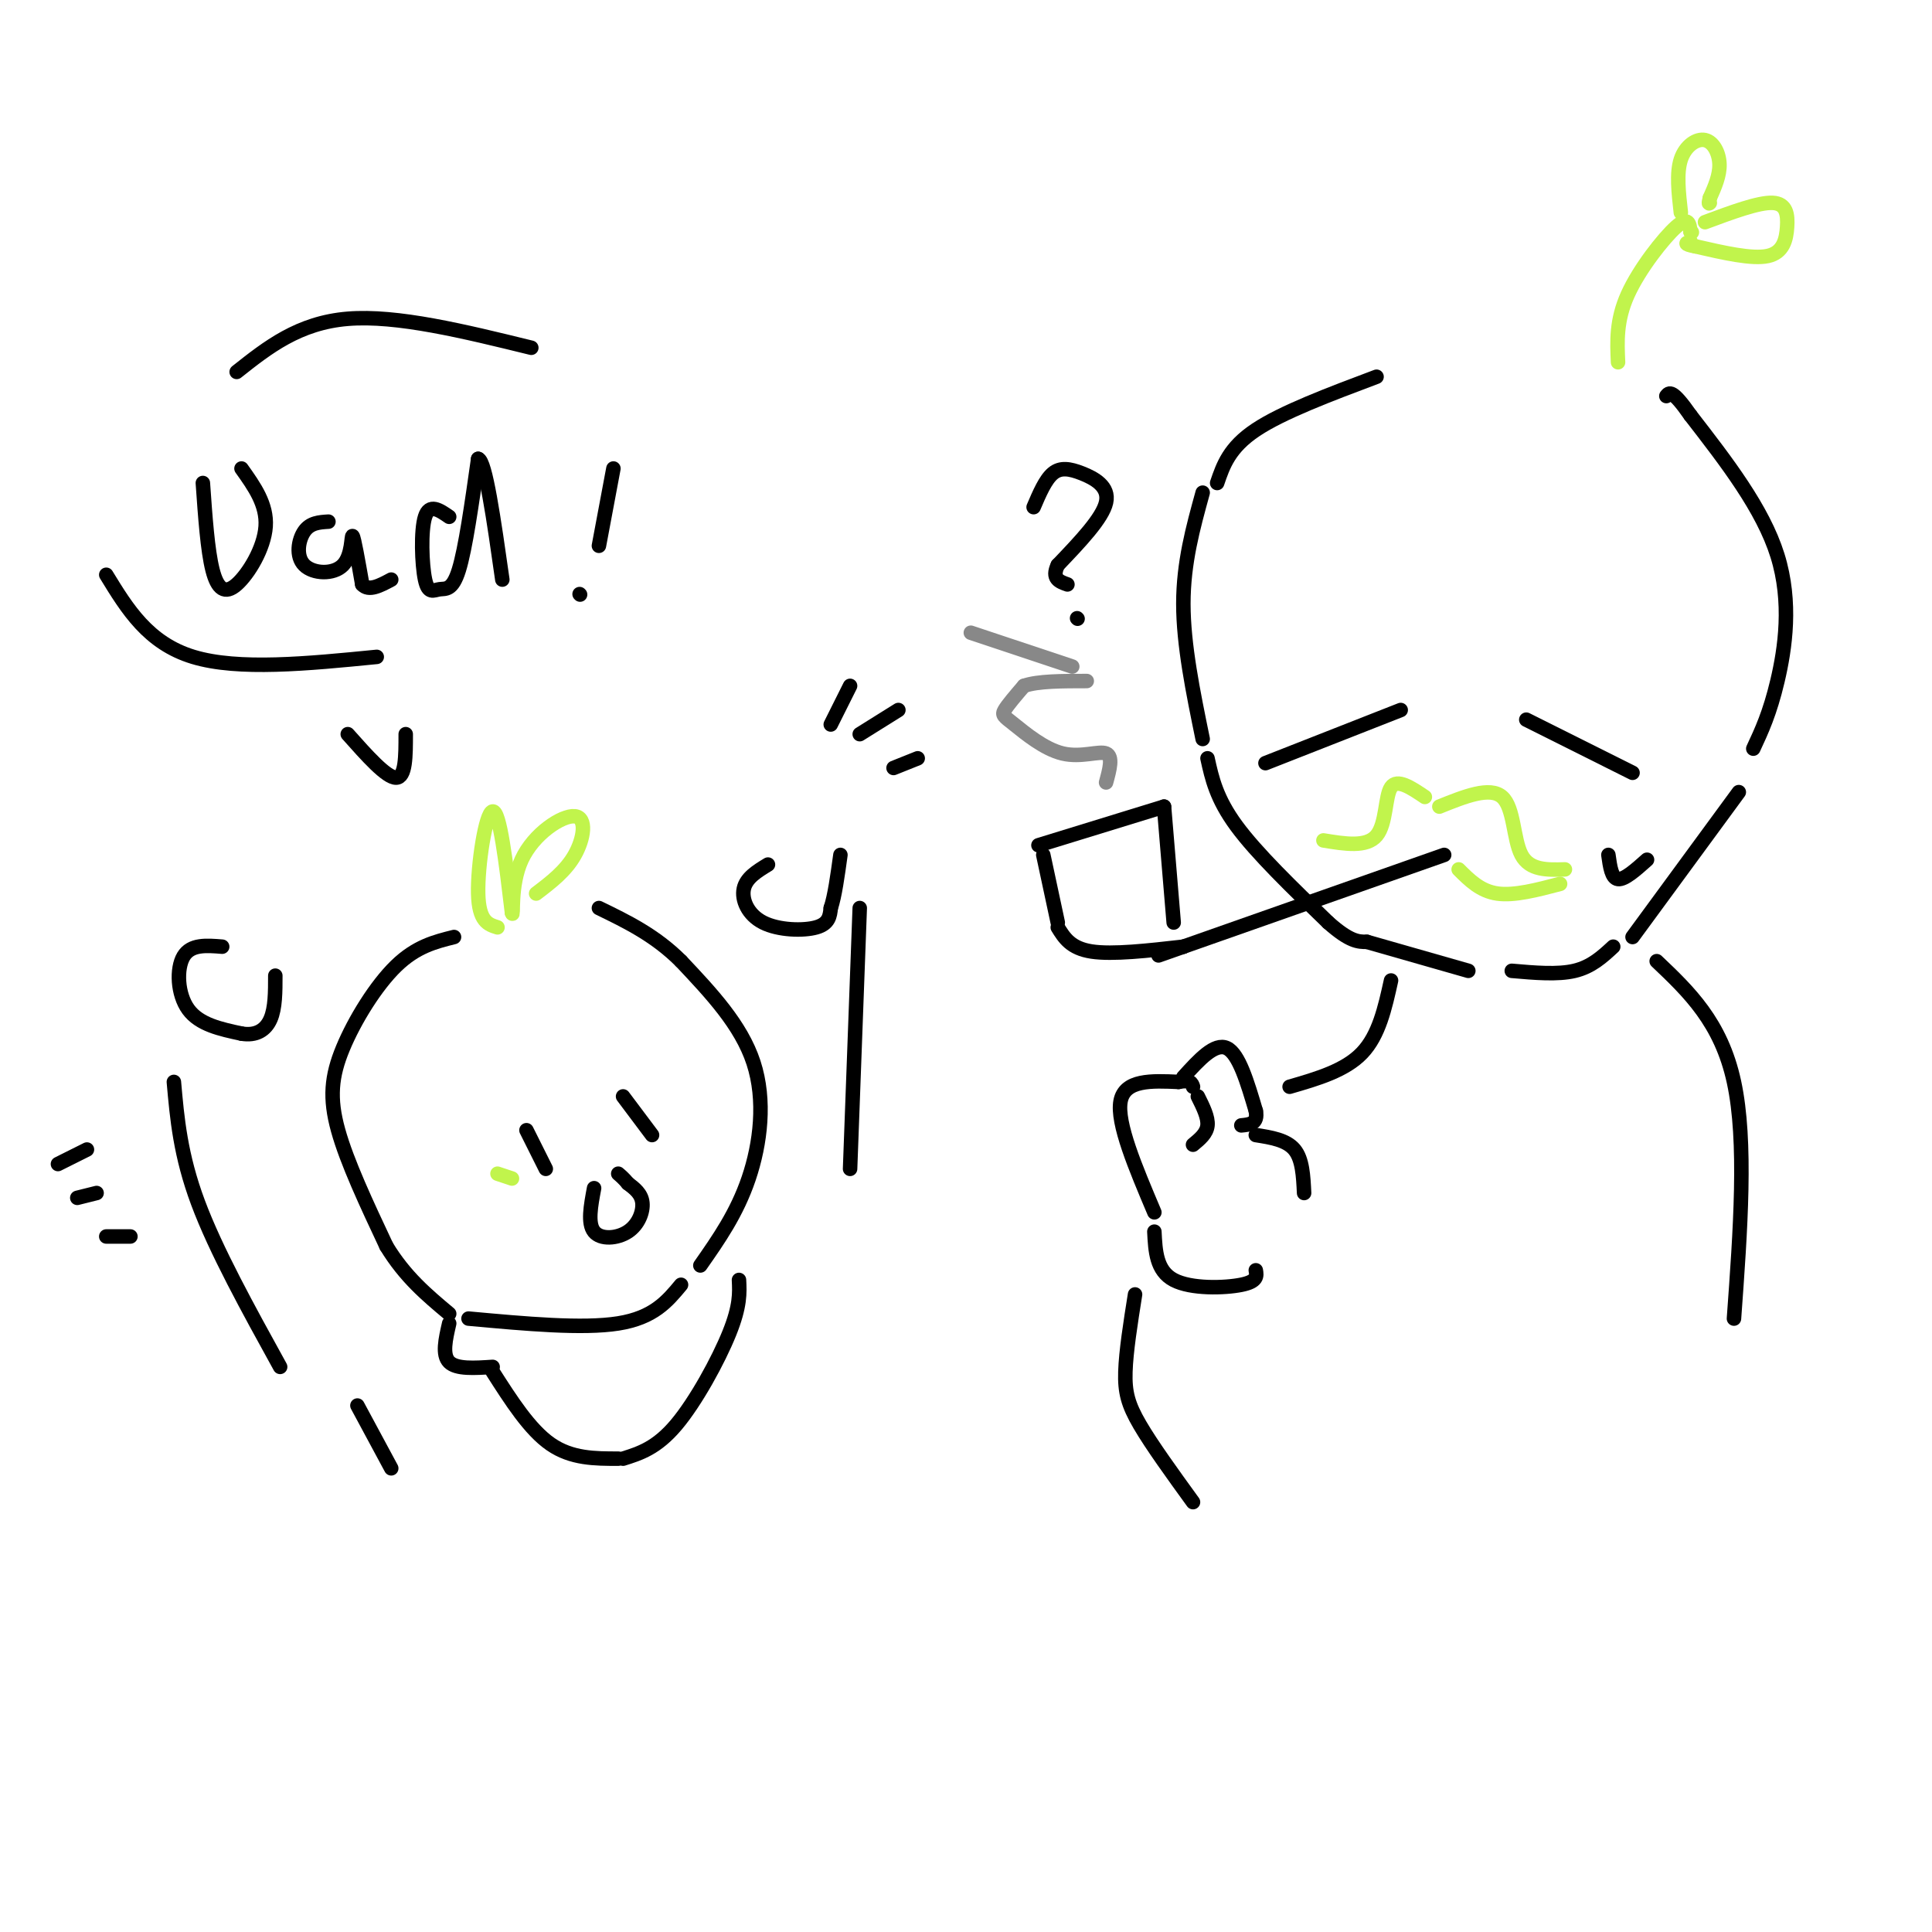 <svg viewBox='0 0 400 400' version='1.1' xmlns='http://www.w3.org/2000/svg' xmlns:xlink='http://www.w3.org/1999/xlink'><g fill='none' stroke='rgb(0,0,0)' stroke-width='3' stroke-linecap='round' stroke-linejoin='round'><path d='M94,194c-3.917,0.976 -7.833,1.952 -12,6c-4.167,4.048 -8.583,11.167 -11,17c-2.417,5.833 -2.833,10.381 -1,17c1.833,6.619 5.917,15.310 10,24'/><path d='M80,258c3.833,6.333 8.417,10.167 13,14'/><path d='M97,273c11.833,1.083 23.667,2.167 31,1c7.333,-1.167 10.167,-4.583 13,-8'/><path d='M145,262c3.778,-5.400 7.556,-10.800 10,-18c2.444,-7.200 3.556,-16.200 1,-24c-2.556,-7.800 -8.778,-14.400 -15,-21'/><path d='M141,199c-5.333,-5.333 -11.167,-8.167 -17,-11'/><path d='M46,196c-3.244,-0.267 -6.489,-0.533 -8,2c-1.511,2.533 -1.289,7.867 1,11c2.289,3.133 6.644,4.067 11,5'/><path d='M50,214c3.000,0.511 5.000,-0.711 6,-3c1.000,-2.289 1.000,-5.644 1,-9'/><path d='M159,179c-2.256,1.375 -4.512,2.750 -5,5c-0.488,2.250 0.792,5.375 4,7c3.208,1.625 8.345,1.750 11,1c2.655,-0.750 2.827,-2.375 3,-4'/><path d='M172,188c0.833,-2.500 1.417,-6.750 2,-11'/><path d='M178,188c0.000,0.000 -2.000,54.000 -2,54'/><path d='M36,224c0.667,7.583 1.333,15.167 5,25c3.667,9.833 10.333,21.917 17,34'/><path d='M109,234c0.000,0.000 4.000,8.000 4,8'/><path d='M129,227c0.000,0.000 6.000,8.000 6,8'/><path d='M123,246c-0.685,3.649 -1.369,7.298 0,9c1.369,1.702 4.792,1.458 7,0c2.208,-1.458 3.202,-4.131 3,-6c-0.202,-1.869 -1.601,-2.935 -3,-4'/><path d='M130,245c-0.833,-1.000 -1.417,-1.500 -2,-2'/><path d='M72,152c4.000,4.500 8.000,9.000 10,9c2.000,0.000 2.000,-4.500 2,-9'/><path d='M42,100c0.488,6.982 0.976,13.964 2,18c1.024,4.036 2.583,5.125 5,3c2.417,-2.125 5.690,-7.464 6,-12c0.310,-4.536 -2.345,-8.268 -5,-12'/><path d='M68,108c-1.884,0.116 -3.767,0.233 -5,2c-1.233,1.767 -1.815,5.185 0,7c1.815,1.815 6.027,2.027 8,0c1.973,-2.027 1.707,-6.293 2,-6c0.293,0.293 1.147,5.147 2,10'/><path d='M75,121c1.333,1.500 3.667,0.250 6,-1'/><path d='M93,107c-2.048,-1.416 -4.096,-2.833 -5,0c-0.904,2.833 -0.665,9.914 0,13c0.665,3.086 1.756,2.177 3,2c1.244,-0.177 2.641,0.378 4,-4c1.359,-4.378 2.679,-13.689 4,-23'/><path d='M99,95c1.500,0.333 3.250,12.667 5,25'/><path d='M127,97c0.000,0.000 -3.000,16.000 -3,16'/><path d='M120,123c0.000,0.000 0.100,0.100 0.1,0.1'/><path d='M22,119c4.333,7.083 8.667,14.167 18,17c9.333,2.833 23.667,1.417 38,0'/><path d='M49,77c6.417,-5.083 12.833,-10.167 23,-11c10.167,-0.833 24.083,2.583 38,6'/></g>
<g fill='none' stroke='rgb(193,244,76)' stroke-width='3' stroke-linecap='round' stroke-linejoin='round'><path d='M103,192c-1.933,-0.600 -3.867,-1.200 -4,-7c-0.133,-5.800 1.533,-16.800 3,-17c1.467,-0.200 2.733,10.400 4,21'/><path d='M106,189c0.431,1.405 -0.493,-5.582 2,-11c2.493,-5.418 8.402,-9.266 11,-9c2.598,0.266 1.885,4.648 0,8c-1.885,3.352 -4.943,5.676 -8,8'/></g>
<g fill='none' stroke='rgb(0,0,0)' stroke-width='3' stroke-linecap='round' stroke-linejoin='round'><path d='M74,291c0.000,0.000 7.000,13.000 7,13'/><path d='M285,78c-9.750,3.667 -19.500,7.333 -25,11c-5.500,3.667 -6.750,7.333 -8,11'/><path d='M249,102c-2.000,7.250 -4.000,14.500 -4,23c0.000,8.500 2.000,18.250 4,28'/><path d='M250,157c0.917,4.167 1.833,8.333 6,14c4.167,5.667 11.583,12.833 19,20'/><path d='M275,191c4.500,4.000 6.250,4.000 8,4'/><path d='M283,195c0.000,0.000 21.000,6.000 21,6'/><path d='M313,201c4.750,0.417 9.500,0.833 13,0c3.500,-0.833 5.750,-2.917 8,-5'/><path d='M338,194c0.000,0.000 22.000,-30.000 22,-30'/><path d='M363,155c1.711,-3.667 3.422,-7.333 5,-14c1.578,-6.667 3.022,-16.333 0,-26c-3.022,-9.667 -10.511,-19.333 -18,-29'/><path d='M350,86c-3.833,-5.500 -4.417,-4.750 -5,-4'/><path d='M299,177c0.000,0.000 -54.000,19.000 -54,19'/><path d='M245,196c-9.000,3.167 -4.500,1.583 0,0'/><path d='M245,196c-7.333,0.833 -14.667,1.667 -19,1c-4.333,-0.667 -5.667,-2.833 -7,-5'/><path d='M219,191c0.000,0.000 -3.000,-14.000 -3,-14'/><path d='M215,175c0.000,0.000 26.000,-8.000 26,-8'/><path d='M241,167c0.000,0.000 2.000,24.000 2,24'/><path d='M262,158c0.000,0.000 28.000,-11.000 28,-11'/><path d='M316,149c0.000,0.000 22.000,11.000 22,11'/><path d='M214,105c1.220,-2.857 2.440,-5.714 4,-7c1.560,-1.286 3.458,-1.000 6,0c2.542,1.000 5.726,2.714 5,6c-0.726,3.286 -5.363,8.143 -10,13'/><path d='M219,117c-1.333,2.833 0.333,3.417 2,4'/><path d='M223,128c0.000,0.000 0.100,0.100 0.1,0.1'/></g>
<g fill='none' stroke='rgb(193,244,76)' stroke-width='3' stroke-linecap='round' stroke-linejoin='round'><path d='M295,165c-2.867,-1.933 -5.733,-3.867 -7,-2c-1.267,1.867 -0.933,7.533 -3,10c-2.067,2.467 -6.533,1.733 -11,1'/><path d='M298,167c5.244,-2.111 10.489,-4.222 13,-2c2.511,2.222 2.289,8.778 4,12c1.711,3.222 5.356,3.111 9,3'/><path d='M302,180c2.250,2.250 4.500,4.500 8,5c3.500,0.500 8.250,-0.750 13,-2'/><path d='M335,75c-0.200,-4.333 -0.400,-8.667 2,-14c2.400,-5.333 7.400,-11.667 10,-14c2.600,-2.333 2.800,-0.667 3,1'/><path d='M350,48c0.500,0.167 0.250,0.083 0,0'/><path d='M348,44c-0.464,-4.089 -0.929,-8.179 0,-11c0.929,-2.821 3.250,-4.375 5,-4c1.750,0.375 2.929,2.679 3,5c0.071,2.321 -0.964,4.661 -2,7'/><path d='M354,41c-0.333,1.333 -0.167,1.167 0,1'/><path d='M353,46c5.548,-2.065 11.095,-4.131 14,-4c2.905,0.131 3.167,2.458 3,5c-0.167,2.542 -0.762,5.298 -4,6c-3.238,0.702 -9.119,-0.649 -15,-2'/><path d='M351,51c-2.667,-0.500 -1.833,-0.750 -1,-1'/><path d='M103,243c0.000,0.000 3.000,1.000 3,1'/></g>
<g fill='none' stroke='rgb(0,0,0)' stroke-width='3' stroke-linecap='round' stroke-linejoin='round'><path d='M239,251c-3.917,-9.250 -7.833,-18.500 -7,-23c0.833,-4.500 6.417,-4.250 12,-4'/><path d='M244,224c2.500,-0.500 2.750,0.250 3,1'/><path d='M248,227c1.083,2.167 2.167,4.333 2,6c-0.167,1.667 -1.583,2.833 -3,4'/><path d='M245,223c3.250,-3.583 6.500,-7.167 9,-6c2.500,1.167 4.250,7.083 6,13'/><path d='M260,230c0.500,2.667 -1.250,2.833 -3,3'/><path d='M270,247c-0.167,-3.500 -0.333,-7.000 -2,-9c-1.667,-2.000 -4.833,-2.500 -8,-3'/><path d='M239,255c0.200,4.044 0.400,8.089 4,10c3.600,1.911 10.600,1.689 14,1c3.400,-0.689 3.200,-1.844 3,-3'/><path d='M235,268c-0.933,5.889 -1.867,11.778 -2,16c-0.133,4.222 0.533,6.778 3,11c2.467,4.222 6.733,10.111 11,16'/><path d='M288,203c-1.250,5.667 -2.500,11.333 -6,15c-3.500,3.667 -9.250,5.333 -15,7'/><path d='M343,199c6.667,6.333 13.333,12.667 16,25c2.667,12.333 1.333,30.667 0,49'/><path d='M93,274c-0.750,3.250 -1.500,6.500 0,8c1.500,1.500 5.250,1.250 9,1'/><path d='M102,284c3.833,6.000 7.667,12.000 12,15c4.333,3.000 9.167,3.000 14,3'/><path d='M129,302c3.467,-1.089 6.933,-2.178 11,-7c4.067,-4.822 8.733,-13.378 11,-19c2.267,-5.622 2.133,-8.311 2,-11'/><path d='M172,150c0.000,0.000 4.000,-8.000 4,-8'/><path d='M178,152c0.000,0.000 8.000,-5.000 8,-5'/><path d='M185,159c0.000,0.000 5.000,-2.000 5,-2'/><path d='M12,241c0.000,0.000 6.000,-3.000 6,-3'/><path d='M16,248c0.000,0.000 4.000,-1.000 4,-1'/><path d='M22,256c0.000,0.000 5.000,0.000 5,0'/><path d='M333,177c0.333,2.417 0.667,4.833 2,5c1.333,0.167 3.667,-1.917 6,-4'/></g>
<g fill='none' stroke='rgb(136,136,136)' stroke-width='3' stroke-linecap='round' stroke-linejoin='round'><path d='M229,162c0.738,-2.702 1.477,-5.404 0,-6c-1.477,-0.596 -5.169,0.912 -9,0c-3.831,-0.912 -7.801,-4.246 -10,-6c-2.199,-1.754 -2.628,-1.930 -2,-3c0.628,-1.070 2.314,-3.035 4,-5'/><path d='M212,142c2.833,-1.000 7.917,-1.000 13,-1'/><path d='M222,138c0.000,0.000 -21.000,-7.000 -21,-7'/></g>
</svg>